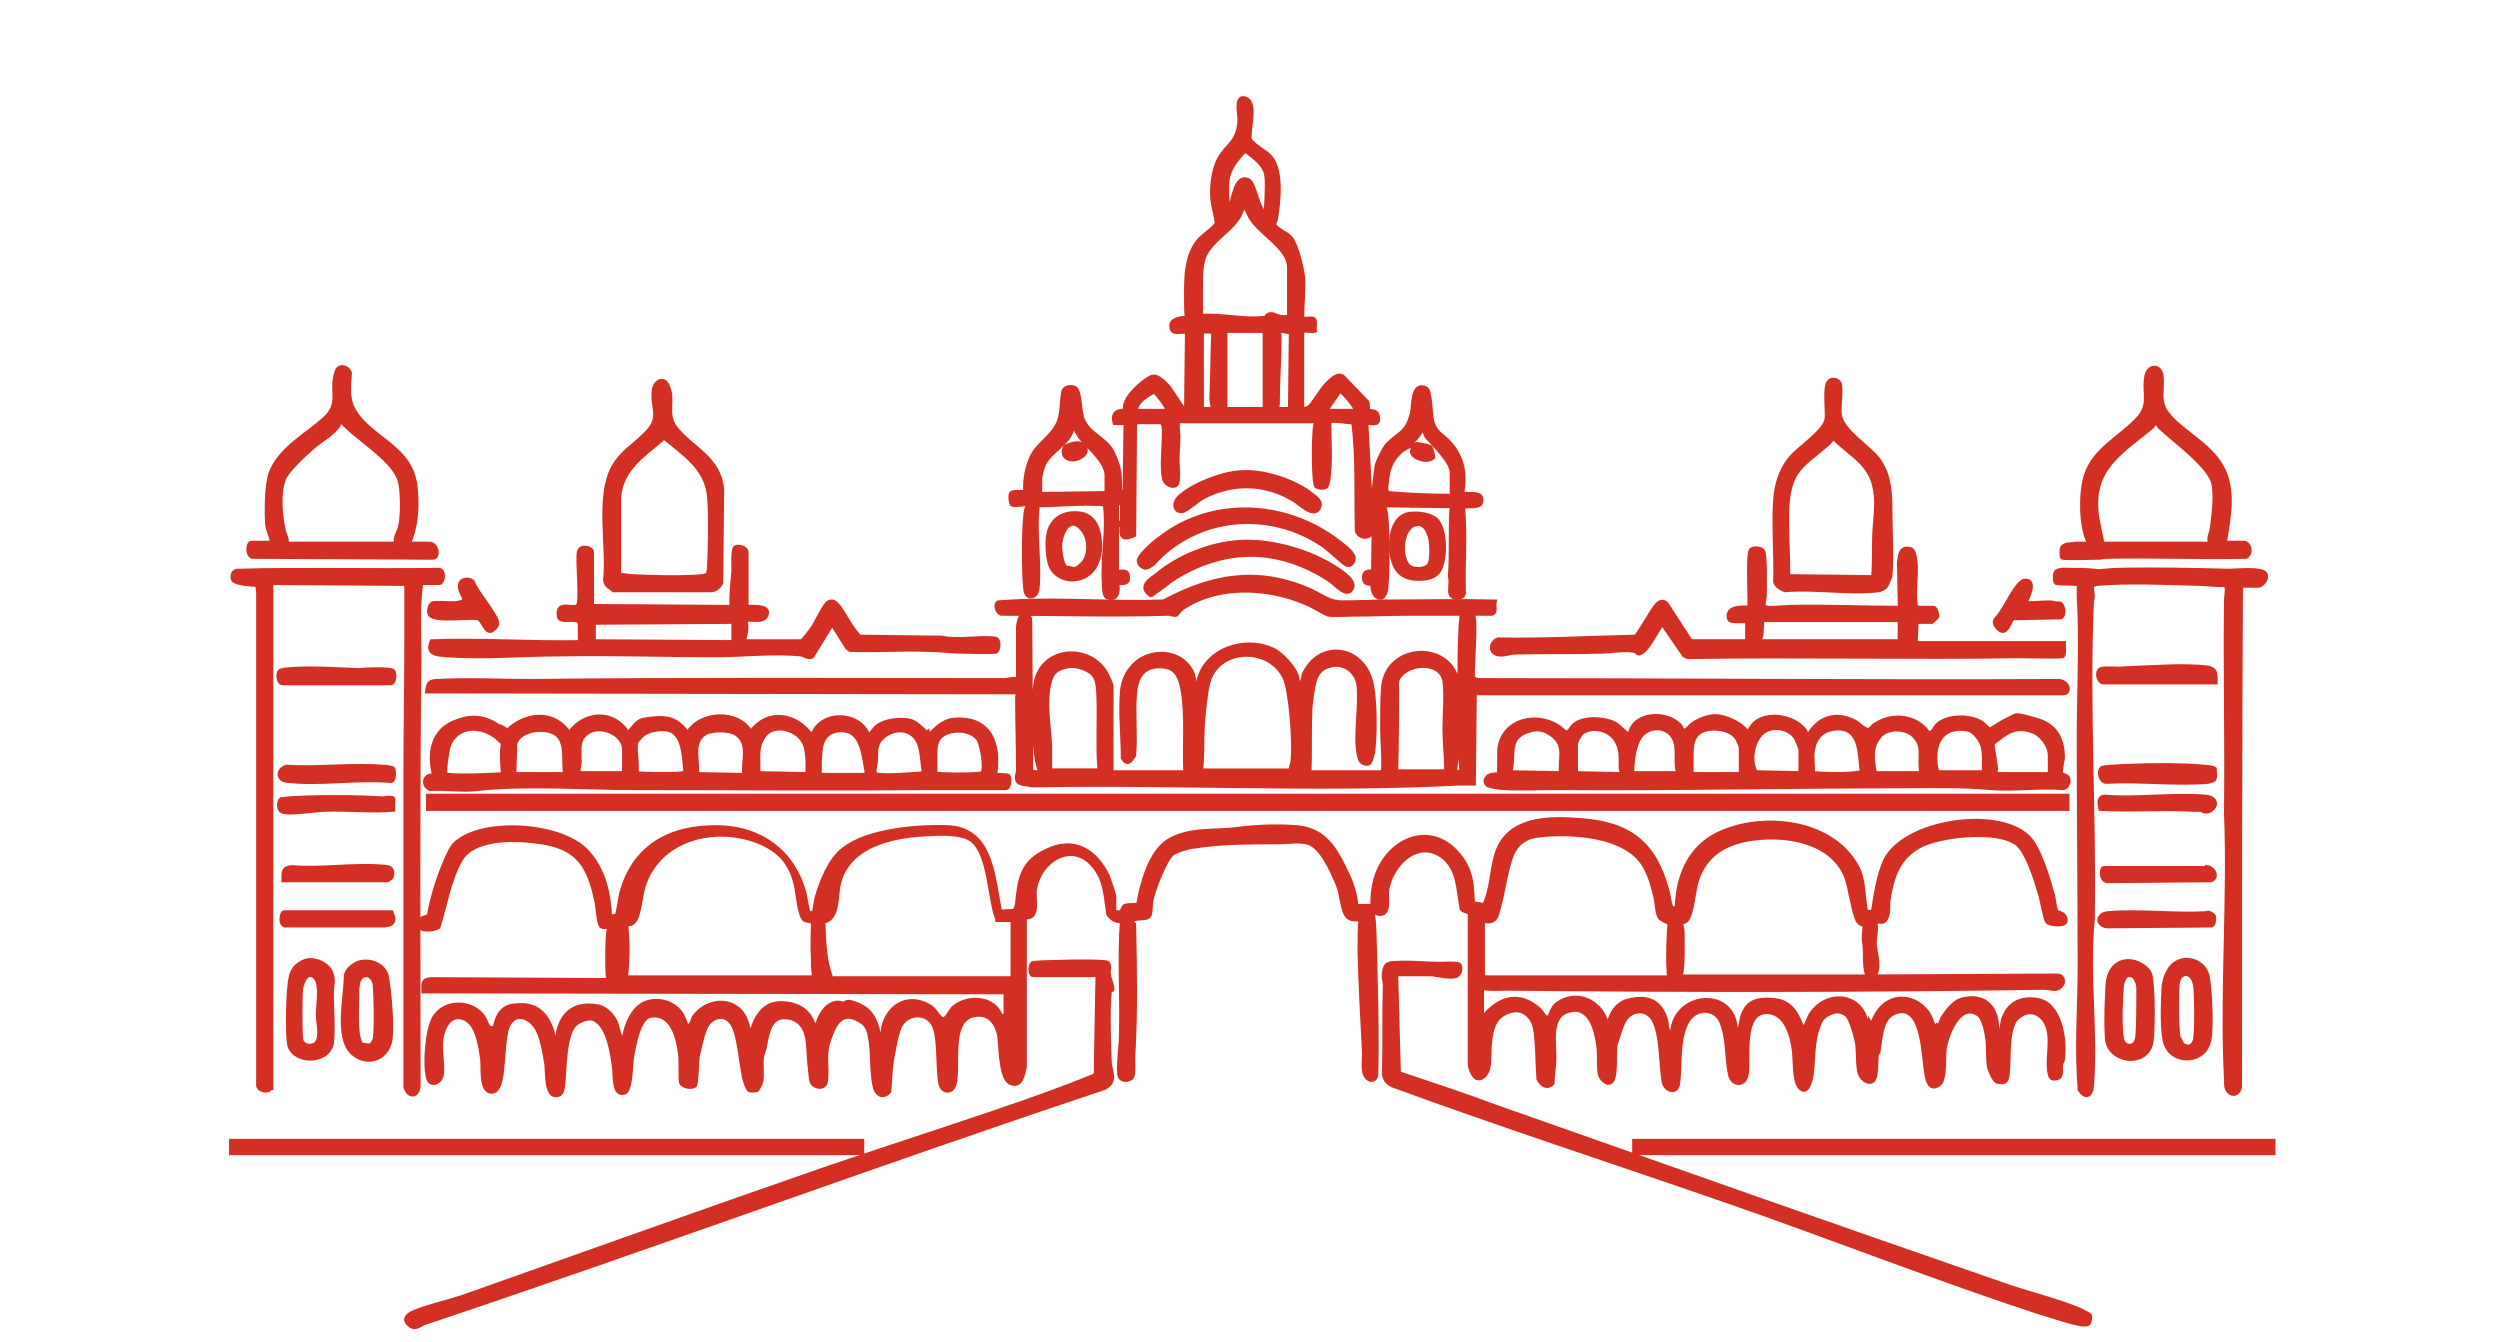 <?xml version="1.0" encoding="utf-8"?>
<!-- Generator: Adobe Illustrator 29.4.0, SVG Export Plug-In . SVG Version: 9.03 Build 0)  -->
<svg version="1.1" baseProfile="tiny" id="a" xmlns="http://www.w3.org/2000/svg" xmlns:xlink="http://www.w3.org/1999/xlink"
	 x="0px" y="0px" viewBox="0 0 276.7 148.5" overflow="visible" xml:space="preserve">
<g>
	<path fill="#D32F23" stroke="#D32F23" stroke-width="0.5" stroke-miterlimit="10" d="M164.1,112.7c1.7-2.2,4-3,6.3-0.9
		c0.2,0.2,0.7,1.1,1,0.9c0.2-0.2,0.4-1.2,1-1.6c2-1.4,4.5-0.4,5.3,1.8c0.1,0.3,0,0.7,0.3,0.8c0.2-1.3,0.8-2.5,2.1-2.9
		c2.2-0.6,3.7,0,4.3,2.2c0.1,0.5,0,1.4,0.7,1.3c0.2-4.4,6.9-5.1,7-0.2c0.6,0.3,0.6-1.2,0.8-1.7c0.6-1.7,1.8-1.8,3.4-1.7
		c2,0.2,2.6,1.6,3.2,3.2c0.4-0.1,0.7-1.3,1-1.7c1.4-2.1,4.6-2.4,5.8,0.1l0.5,1.4l0.1-0.5l0.2,0.4c0.3-0.8,0.7-1.6,1.3-2.2
		c1.4-1.3,3.4-1,4.6,0.3c0.7,0.7,0.7,1.3,1.1,2.1c0.1,0.4,0.4,0.3,0.3,0.8l0.2-0.8c0,0-0.4,0-0.2-0.3c0,0,0.2,0.1,0.2,0.1
		c0.1,0,0.3-0.7,0.4-0.9c0.6-0.9,1.3-1.9,2.4-2.1c2.4-0.5,3.7,1.1,3.6,3.4c0.1,0,0.4,0,0.5,0c0,0,0.2-0.9,0.2-1.1
		c0.6-1.8,1.9-2.5,3.8-2.2c2.5,0.4,3.1,4.4,2.8,6.5c0,0.3-0.2,0.4-0.2,0.6c-0.1,0.5,0.2,1.3-0.4,1.5c-0.4,0.1-0.7,0.1-0.8-0.4
		c-0.5-1.8,0.8-5-1.1-6.5c-0.8-0.6-1.5-0.5-2.4,0.1c-1.4,1-1,4.8-1.2,6.3c-0.1,0.8-0.2,1.1-1.1,0.9c-0.4-0.1-0.8-1.2-0.9-1.5
		c-0.2-0.8-0.1-2.3-0.2-3.1c-0.1-0.8-0.4-2.5-1.1-2.9c-2.1-1.3-3.5,2.4-3.7,4c-0.1,0.8,0.1,3.3-0.6,3.8c-1.1,0.8-1.3-0.7-1.4-1.4
		c-0.3-1.6-0.3-7-2.9-6.7c-2.2,0.3-2.1,2.8-2.4,4.4c0,0.2-0.2,0.3-0.2,0.5c-0.1,0.6,0,2.1-0.3,2.6c-0.3,0.7-1.3,0.1-1.5-0.5
		c-0.3-0.8-0.2-2.3-0.3-3.2c-0.1-0.8-0.7-3-1.2-3.4c-0.7-0.5-1.3-0.5-2-0.1c-0.7,0.3-1,0.8-1.2,1.5c-0.6,1.6-0.5,3.5-0.7,5.2
		c-0.1,0.6-0.5,2.4-1.3,1.4c-0.6-0.7-0.5-2.8-0.6-3.8c-0.2-1.8-0.9-4.7-3.3-4.5c-2.6,0.3-1.7,5.3-2,6.9c-0.2,1.3-1.6,1.2-1.8,0
		c-0.4-1.8-0.2-4.1-1-5.9c-0.7-1.5-2.7-1.5-3.6-0.2c-1.3,1.8-0.9,5.1-1.2,7.2c-0.2,1-1.2,0.7-1.5-0.1c-0.4-1.9-0.2-5.4-1.2-7.1
		c-0.8-1.3-2.5-1.1-3.2,0.1c-0.4,0.6-0.8,2.1-1,2.7c-0.2,0.9,0.1,3.3-0.4,4c-0.4,0.6-1.2-0.2-1.3-0.7c-0.2-0.9,0-2.3-0.2-3.3
		c-0.2-1.6-0.9-4.3-3.1-3.8c-2.5,0.5-1.7,3.7-1.8,5.6c0,0.8-0.2,1.7-0.2,2.5c-0.6,0.6-1.2,0.1-1.5-0.5c-0.1-1.3-0.1-2.7-0.2-4
		c-0.1-1.1-0.1-2.3-1-3.1c-0.8-0.7-1.6-0.6-2.5-0.2c-1.3,0.6-1.6,2-1.7,3.3c-0.2,1.1,0.2,2.9-0.7,3.7c-0.9,0.7-1.3-0.4-1.5-1.2
		l0-16.6c0.1-0.5-0.7-0.4-0.9-0.7c-0.4-2.1-0.3-4.4-2.1-5.8c-2.8-2.1-5.8,0.9-6.2,3.8c-0.1,0.8,0.4,2.8-1,2.5
		c-0.9-0.2-0.5-2.4-0.4-3.1c0.9-4.9,6.4-7.6,9.7-2.9c1.1,1.6,1.1,3,1.2,4.9l1.3,0.2c0.8-1.7,0.8-3.7,1.3-5.5
		c1.2-4.2,5.8-4.2,9.4-3.9c5.4,0.4,8.1,2.6,9.5,7.7c0.2,0.6,0.2,1.2,0.4,1.8c0,0.1-0.1,0.2,0,0.2c0.1,0.1,0.5,0,0.7,0.1
		c0.1-3.9,1.6-7.2,5.3-8.6c4.8-1.9,11.9-1,14.6,3.9c0.8,1.4,0.7,3.4,1,5l0.8,0.1c0.3-1.8,0.6-4.1,1.4-5.8c2.2-4.3,12.3-5.8,15.7-2.6
		c1.3,1.2,2.3,4.7,2.8,6.5c0.1,0.4,0.2,1.5,0.4,1.8c0.1,0.2,1,0.1,1,1c0,0.6-1.8,0.4-2,0.1c-0.2-0.2-0.6-2.5-0.8-3.1
		c-0.4-1.4-1.4-4.6-2.5-5.5c-2.1-1.7-8.5-1-10.8,0.2c-2.4,1.3-3.1,3.4-3.5,6c-0.1,0.7,0.1,1.4-0.3,2.1c-0.3,0.5-0.6,0.2-1,0.3
		c-0.3,0.1,0,0.6-0.1,0.9c0,0.6-0.2,1.1-0.1,1.8c0.1,1.1,0.6,2.3-0.1,3.4l20.3-0.1c0.6,0,0.8,0.7,0.4,1.1c-0.5,0.6-1.2,0.2-1.8,0.2
		c-19.8,0.3-39.6,0.3-59.4,0.1c-1,0-2,0.1-2.9-0.1V112.7z M164.1,108.2h20.9c0-0.2-0.2-0.1-0.2-0.2c-0.1-0.2-0.1-0.5-0.1-0.7
		c-0.1-1.6,0-3.5,0.1-5.1c-0.1-0.2-0.8-0.3-1.1-0.7c-0.3-0.5-0.3-1.7-0.5-2.4c-0.3-1.3-0.8-3-1.7-4c-2.3-2.7-7.5-3-10.8-2.7
		c-1.7,0.1-2.9,0.8-3.5,2.5c-0.7,2.1-0.9,4.4-1.6,6.5c-0.3,0.6-0.9,0.7-1.5,0.4L164.1,108.2z M206.8,108.2c-0.5-1.1-0.3-2.2-0.4-3.4
		c0-0.3-0.1-0.6-0.1-0.9c0-0.3,0.1-1.4,0.1-1.4c0-0.2-0.4-0.2-0.6-0.4c-0.6-0.5-1-4.1-1.5-5.2c-1.7-4-7.1-4.7-10.9-4
		c-2.7,0.5-4.7,1.8-5.6,4.5c-0.4,1.2-0.5,3.8-1.2,4.5c-0.2,0.1-0.5,0.2-0.5,0.3c-0.1,0.2,0.1,0.6,0.1,0.9c0,1,0.1,4-0.2,4.8
		c-0.1,0.2-0.3,0-0.2,0.2H206.8z"/>
	<rect x="47.4" y="88.1" fill="#D32F23" stroke="#D32F23" stroke-width="0.5" stroke-miterlimit="10" width="181.4" height="1.4"/>
	<path fill="#D32F23" stroke="#D32F23" stroke-width="0.5" stroke-miterlimit="10" d="M228.1,85.7c0,0,0.8,0.2,0.8,0.5
		c0.1,0.5-0.2,1-0.6,1c-2.6-0.2-5.4,0.2-8,0c-3.1-0.3-6.2-0.2-9.4-0.2c-12.8,0-25.8,0.3-38.6,0.2c-1.9,0-4,0.1-5.8,0
		c-0.4,0-1.8-0.2-1.9-0.4c-0.2-0.2-0.2-0.5,0-0.7c0.3-0.5,1.3-0.3,1.3-0.4c0.1-0.1,0-2.5,0.1-3c0.5-3,4-3.8,6.4-2.3
		c0.2,0.1,0.8,0.7,0.9,0.7c0.5,0,0.6-0.6,1-0.9c1.1-0.8,3.2-0.7,4.4-0.1c0.6,0.3,1,1,1.7,1.3c0.3-2.5,4-2.7,5.5-1.1
		c0.1,0.1,0.3,0.6,0.4,0.6c0.4,0.1,0.7-0.5,1-0.7c0.7-0.5,1.9-1,2.8-0.9c1,0.1,2.9,0.9,3.3,1.9c0.3-0.3,0.4-0.7,0.8-1.1
		c1.4-1.3,4.3-0.8,5.5,0.7c0.2,0.1,0.2,1,0.4,0.9c0.1,0,0.1-0.4,0.2-0.5c1.2-1.9,3.1-2.3,5-1.3c0.4,0.2,1.1,1,1.5,0.9
		c0.3,0,0.5-0.5,0.8-0.6c1.9-1.3,4.7-0.9,5.9,1.1c0.1-0.3,0.2-0.1,0.4-0.3c0.2-0.2,0.3-0.5,0.5-0.7c1.1-1.1,3.6-1.1,4.9-0.3
		c0.2,0.1,0.8,0.8,0.9,0.8c0.1,0,1.3-0.8,1.5-0.9c0.2-0.1,1.2-0.6,1.4-0.7c0.4-0.1,2.4,0.5,2.9,0.7c1.7,0.7,2.3,2.2,2.3,4
		C228.2,84.2,228,85.7,228.1,85.7z M185.8,85.6c-0.5-1.3,0.2-3-0.7-4.2c-1-1.3-3.1-1-3.8,0.5c-0.6,1.3-0.6,2.4-0.7,3.7L185.8,85.6z
		 M192.7,85.6v-2.9c0-0.1-0.4-1-0.5-1.1c-0.8-1.1-3.2-1.3-4.2-0.5c-0.8,0.6-0.8,1.7-0.8,2.6v2H192.7z M199.3,85.6v-2.6
		c0-0.2-0.4-1.1-0.5-1.3c-0.6-1-2-1.4-3.1-1c-1.7,0.6-2.2,3.4-1.4,4.8L199.3,85.6z M200.6,83.2c-0.1,0.8,0.1,1.7,0,2.4
		c1.8,0.1,3.7,0.2,5.5-0.1c-0.3-1.9,0-5-2.8-4.9C201.7,80.7,200.8,81.6,200.6,83.2z M226.9,85.8v-2.2c0-1.1-1-2.4-2-2.7
		c-2-0.7-3,0.3-4.4,1.4c0.1,0.9,0.3,1.9,0.4,2.8c0,0.1-0.2,0.6,0.1,0.6H226.9z M172.8,85.6c-0.2-1.5,0.6-3-0.9-4.2
		c-1-0.8-1.9-0.9-3.1-0.4c-2.1,0.9-1.1,2.8-1.7,4.5L172.8,85.6z M174.4,85.6l4.8,0.1c0.5-0.1,0.2-0.4,0.2-0.8c0-1.1,0.1-2.1-0.6-3.1
		c-0.8-1.1-2.4-1.5-3.6-0.8c-0.3,0.2-0.8,1-0.8,1.4V85.6z M212.7,85.6c-0.4-1.8,0.5-3.1-1.1-4.4c-1-0.7-2.8-0.7-3.6,0.3
		c-1,1.2-0.8,2.6-0.5,4.1L212.7,85.6z M219.6,85.6v-2c0-0.1-0.1-0.8-0.1-0.9c-0.2-0.8-1-1.9-1.8-2c-2.5-0.4-3.7,1.2-3.5,3.6
		c0,0.4,0.1,1,0.3,1.2H219.6z"/>
	<path fill="#D32F23" stroke="#D32F23" stroke-width="0.5" stroke-miterlimit="10" d="M193.5,68.8c-0.4-0.2-2,0.1-2.1-0.3
		c-0.4-1.3,1.4-1.3,2.2-1.2c0.2-0.2-0.2-5.6,0.2-6.4c0.3-0.3,1.1-0.2,1.3,0.1c0.3,0.4,0.2,4.1,0.2,4.9c0,0.4-0.2,0.8-0.1,1.2
		c0.1,0.4,2.4,0.1,2.8,0.1c4.1-0.1,8.2,0.1,12.3,0.1l-0.1-5c0.1-0.7,0.1-1.8,1.2-1.5c0.5,0.1,0.5,1,0.6,1.5c0.1,1.5-0.2,3.2,0,4.6
		c0,0.1,0.1,0.4,0.2,0.4h1.8c0.2,0,0.4,0.6,0.4,0.9c0,0.1-0.6,0.6-0.6,0.6h-1.7l-0.1,2.4h16.4c0,0.3,0.1,1.2-0.1,1.4
		c-0.2,0.1-4.2,0-4.8,0c-12.2,0.2-24.5-0.1-36.7,0.1l-0.4-0.2L184,69c-0.6,0.6-1.7,3.2-2.6,3.3c-0.2,0-0.3-0.3-0.6-0.3
		c-1-0.2-2.6,0.1-3.6,0.1c-3.1,0.1-6.4,0-9.5,0.1c-0.7,0-1.7,0.5-2.3,0c-0.5-0.4-0.2-1.2,0.4-1.4c5.1,0.1,10.1-0.2,15.2-0.3
		c0.3-0.1,1.8-2.8,2.2-3.3c0.3-0.4,0.7-0.8,1.2-0.4l2.6,4c0.1,0.1,0.2,0.2,0.3,0.2h6.2c0-0.1-0.1-0.1-0.1-0.2V68.8z M210.2,68.6
		l-15.2,0c0,0.5,0,1.7-0.2,2.1c-0.1,0.2-0.4,0.1-0.3,0.3h16c0.1-0.2-0.2-0.1-0.2-0.2C210.2,70.5,210.4,68.8,210.2,68.6z"/>
	<path fill="#D32F23" stroke="#D32F23" stroke-width="0.5" stroke-miterlimit="10" d="M161.5,106.8c0.2,0.3,0.1,0.9-0.2,1.1
		c-0.5,0.4-2.1,0-2.8-0.1c-1.3,0-2.7,0-4,0l0.3,11c3.6,1.2,7.2,2.4,10.7,3.7c18.7,6.6,37.4,13.2,56.2,19.7c2.8,1,5.9,1.7,8.5,2.8
		c0.2,0.1,1,0.5,1.1,0.6c0.1,0.2-0.1,0.9-0.2,0.9c-0.6,0.4-4.3-1-5.2-1.2c-11.6-3.8-23-8.3-34.5-12.3c-12.4-4.3-25-8.4-37.3-12.9
		c-0.6-0.3-0.9-0.7-0.9-1.4c0.1-3.2,0-6.5,0.1-9.7c0-0.4-0.2-0.8-0.1-1.3c0.1-1.1,0.6-1.1,1.5-1.1c1.5-0.1,3.1,0.1,4.6,0.1
		C159.6,106.7,161.3,106.6,161.5,106.8z"/>
	<rect x="180.9" y="126.3" fill="#D32F23" stroke="#D32F23" stroke-width="0.5" stroke-miterlimit="10" width="70.7" height="1.3"/>
	<path fill="#D32F23" stroke="#D32F23" stroke-width="0.5" stroke-miterlimit="10" d="M208.7,64.9c-0.2,0.2-0.6,0.4-0.8,0.4
		c-3.2,0.4-7.1-0.3-10.3,0c-0.4-0.1-1-0.5-1.1-0.9c0.1-3-0.2-6.1,0-9c0.1-1.7,0.6-3.4,1.7-4.7c0.9-1.1,3.9-3,4-4.4
		c0.1-0.8-0.3-3.6,0.3-4.1c0.3-0.3,1-0.1,1.1,0.3c0.2,0.7-0.1,2.5,0,3.4c0.3,1.9,3.2,3.5,4.3,5c1.1,1.5,1.3,3.4,1.3,5.2
		c0,2.3,0.2,5.5,0,7.7C209,64.2,208.9,64.6,208.7,64.9z M207.3,63.9c0.2-0.2,0.1-4.5,0.2-5.3c0.1-1.8,0.4-3.2-0.1-5.1
		c-0.7-2.4-2.7-3.3-4.3-4.9c-0.4-0.2-0.5,0.3-0.8,0.5c-2.7,2.4-4.2,2.7-4.5,6.9c-0.1,2.5,0.1,5.2,0.1,7.8L207.3,63.9z"/>
	<g>
		<path fill="#D32F23" stroke="#D32F23" stroke-width="0.5" stroke-miterlimit="10" d="M124,101c0.3-0.1,0.2-0.5,0.5-0.7
			c0.4-0.2,1.4,0,1.5-0.2c0.4-2.3,1.3-5.7,3.3-7c2.3-1.4,5-1,7.5-1.3c2-0.3,4.8-0.4,6.9-0.2c2.7,0.3,3.9,2.1,5,4.3
			c0.7,1.4,1.3,2.8,1.4,4.4l1.7,0c0.4,2.1,0.3,4.3,0.4,6.5c0.1,4.1,0.2,8.2,0.1,12.2c-0.1,0.6-0.7,0.7-1.1,0.1
			c-0.4-0.6-0.2-1.8-0.2-2.5c-0.2-3.7-0.4-7.5-0.5-11.2c0-1.2,0-2.5,0.1-3.7c-1.5,0.2-1.7-0.4-2-1.7c-0.2-0.9-0.2-1.4-0.6-2.3
			c-0.6-1.4-1.8-4.2-3.4-4.5c-1.1-0.2-2.1,0-3.2,0c-3,0-6.4,0-9.4,0.5c-0.7,0.1-1.7,0.4-2.3,0.8c-0.8,0.7-2.1,4.1-2.3,5.2
			c-0.1,0.4,0,1.2-0.2,1.6c-0.3,0.6-1.8,0-2,0.8c0,0.1,0.2,0.1,0.3,0.2c0.1,4.9,0.2,9.8-0.1,14.7c0,0.5,0.1,2.1-0.2,2.3
			c-0.6,0.4-1.3,0.2-1.3-0.5c-0.1-1.3,0.2-3.1,0.2-4.4c0.1-4.2-0.2-8.4,0.1-12.5c-0.7,0.1-1.1-0.2-1.5-0.7c-0.3-1.8-0.3-3.7-1.5-5.2
			c-2.4-3.2-6.3-0.8-6.7,2.6c-0.1,1.1,0.5,3.1-1.1,2.9l0,16.6c-0.2,0.8-0.4,2.3-1.6,1.7c-1.1-0.6-1-4.2-1.2-5.3
			c-0.3-1.3-1.1-2.4-2.6-2.2c-3.6,0.4-1.3,7.5-2.8,8.3c-0.6,0.3-1-0.2-1.1-0.7c-0.3-1.7-0.1-4.6-0.6-6.1c-0.5-1.7-2.8-2-3.8-0.4
			c-0.5,0.8-0.8,2.9-1,3.9c-0.2,1.2-0.2,2.4-0.3,3.5c-0.5,0.6-1.2,0.5-1.5-0.3c-0.4-1.3-0.3-3.7-0.5-5.2c-0.2-1.1-0.2-1.8-1.3-2.4
			c-1.9-1.1-2.7,0.3-3.3,2c-0.7,1.9-0.2,3-0.4,4.7c-0.1,1-1.3,0.7-1.5,0.2c-0.2-0.4-0.2-1.6-0.3-2.1c-0.2-1.8,0.2-4.6-2.3-5.1
			c-2.2-0.4-2.4,1.9-2.7,3.4c-0.1,0.4-0.3,0.8-0.3,1.1c-0.1,0.8,0.1,1.9-0.1,2.7c0,0.1-0.4,0.8-0.4,0.8c-0.1,0.1-0.8,0.1-0.9,0
			c-0.1-0.1-0.4-0.8-0.4-0.9c-0.5-1.6-0.6-5.5-1.6-6.6c-0.8-1-2.1-0.6-2.7,0.4c-0.4,0.6-0.8,2.6-1,3.4c-0.1,0.6-0.1,2.9-0.3,3.2
			c-0.2,0.3-1.3,0.2-1.5-0.3c-0.1-0.5,0-2.4-0.1-3.1c-0.2-1.8-0.9-4.7-3.3-4.3c-1.4,0.2-1.9,3.7-2.1,4.8c-0.1,0.7-0.1,3.5-0.8,3.7
			c-1.2,0.4-1-1.9-1.1-2.6c-0.2-1.6-0.6-4.7-2.2-5.5c-0.6-0.3-1.6,0.1-2.1,0.5c-1.3,1.1-1.2,5.2-1.4,6.9c0,0.2-0.2,0.9-0.4,0.9
			c-1.5,0.7-1.3-2.5-1.4-3.3c-0.2-1.2-0.5-3.2-1.2-4.2c-1.2-1.6-2.9-1.4-3.3,0.6c-0.3,1.5-0.3,3.1-0.5,4.6c-0.1,0.7-0.3,2.1-1.2,2
			c-1.1-0.2-0.8-2.7-0.9-3.5c-0.2-1.4-0.5-4-2-4.6c-1.7-0.7-2.5,1.2-2.6,2.6c-0.1,1.1,0.2,2.6,0.1,3.5c-0.1,1.1-1.3,1.4-1.5,0.5
			c-0.4-1.6-0.1-5.4,0.7-6.7c1.2-1.9,4.2-1.8,5.4,0c0.2,0.3,0.4,1,0.6,1.1c0.2,0.2,0.5,0,0.6,0.4c0.3-1.5,0.7-2.7,2.4-2.8
			c2.8-0.3,3.8,1.6,4.3,4l0.1-0.4c0.5,0.3,0.2-0.3,0.3-0.7c0.5-2.2,2-3.2,4.3-2.8c0.9,0.1,1.8,1.1,2.1,1.9c0.2,0.5,0.3,1.8,0.9,1.7
			c0.1-1.4,1-3.5,2.4-4c1.5-0.5,3.2,0,4,1.4c0.1,0.2,0.5,1.2,0.5,1.2c0,0,0.3-0.1,0.4-0.1c0.2-0.2,0.3-0.6,0.4-0.9
			c1.6-2.2,4.9-2.2,5.8,0.5l0.6,2c-0.1-1.6,1-3.8,2.7-4c1.4-0.2,3.1,0.3,3.8,1.6c0.1,0.1,0.5,1.1,0.5,1.1c0,0.2-0.1,0.5,0.1,0.5
			c0.1-1.2,0.9-3.2,2.4-3.3c0.3,0,0.4,0.1,0.7,0.1c0.1,0,0.3-0.2,0.5-0.2c0.2,0,1.2,0.3,1.4,0.5c1.4,0.6,2,2.5,2,3.9l0.1-0.2
			l0.2,0.2c0.1-0.5,0.1-1.1,0.2-1.7c0.6-2.3,2.7-3.5,4.9-2.3c0.8,0.4,0.9,1,1.4,1.4c0.6,0.5,1-0.7,1.4-1.1c1.3-1.2,3.8-1.3,4.9,0.2
			l0.9,1.5v-0.8l-0.2,0.2c-0.1-0.3,0.2-0.3,0.2-0.4c0.1-0.6-0.1-1.8,0.1-2.5l-64.5-0.1c0-0.8-0.2-1.2,0.8-1.3l19.8,0.1
			c0.1-0.4-0.2-0.1-0.2-0.4c-0.1-0.8-0.1-4.5,0.1-5.2c0.1-0.2,0.2-0.3,0.2-0.4c-0.1-0.1-0.9,0.3-1.1-0.1c-0.3-0.6-0.3-2.1-0.5-2.8
			c-0.9-4.2-2.3-6-6.8-6.5c-2.4-0.3-6.8-0.4-8.2,2c-1.3,2.2-1.7,5-2.5,7.5c-0.5,0.3-2.1,0.5-2.1-0.3c0-0.9,0.9-0.6,1.1-1
			c0.4-2.2,1.1-4.4,2-6.4c0.4-0.8,0.6-1.4,1.4-1.9c3.3-2.3,11.2-1.7,14,1.2c1.9,2,2.5,4.7,2.6,7.4c0.2-0.2,0.8-0.2,0.8-0.3
			c0.1-0.1,0.4-2.1,0.5-2.5c1.3-4.7,4.8-7,9.6-7.2c5.1-0.3,9.2,2.2,10.6,7.2c0.1,0.4,0.4,2.4,0.6,2.5c0.1-0.4,0.4-0.1,0.5-0.3
			c0.1-0.3,0.2-1.2,0.3-1.6c0.5-1.8,1.5-4.3,3-5.4c2.6-2.1,8.5-2.6,11.8-2.4c4.7,0.4,4.7,5.9,5.5,9.4c1.2-0.4,1.7,0.4,1.9-1.1
			c0.3-2.7,0.5-4.4,3.2-5.7c3-1.5,5.4-0.1,6.8,2.8c0.1,0.3,0.7,2,0.7,2.2V101z M110.4,101.7c-0.9-2.2-0.8-7.3-2.9-8.8
			c-1-0.7-3.2-0.7-4.5-0.6c-3.9,0.1-9.2,1.1-10.2,5.6c-0.3,1.3,0,3.8-1.7,4.1c0.1,2.1,0.1,4.3,0.9,6.3h20.1v-6.5H110.4z M69.1,108.2
			h21.2c0.1-0.3-0.2-0.2-0.2-0.3c-0.1-0.6-0.1-1.4-0.1-2c-0.1-1.3,0-2.6,0-3.9c-0.3-0.1-0.7-0.1-0.9-0.2c-0.6-0.3-0.8-3.1-1-3.9
			c-0.6-2.4-1.7-3.7-4-4.7c-4.8-2-11.2-0.5-12.9,4.9c-0.3,1.1-0.4,2.5-0.8,3.5c-0.1,0.2-0.3,0.5-0.5,0.6c-0.4,0.2-0.9-0.2-1.1,0.1
			c0,0.1,0.4,0.1,0.5,0.2c0,0.1,0.1,1.2,0.1,1.4c0.1,1.1,0,2.8-0.1,3.9C69.2,108,69.1,108.1,69.1,108.2z"/>
		<path fill="#D32F23" stroke="#D32F23" stroke-width="0.5" stroke-miterlimit="10" d="M56.3,80.9c0,0,0.1-0.2,0.2-0.3
			c2.1-1.7,4.9-1.8,6.5,0.6c1.7-2.4,4.9-2.6,6.5,0c0.1,0,0.9-1.2,1.4-1.4c0.4-0.2,1.7-0.3,2.2-0.3c1.4,0,2.2,0.6,3,1.7
			c1.4-2.4,5.6-2.6,7-0.1c1.9-2.7,5.2-2,6.8,0.5c0.7-2.9,5.3-2.9,6.2-0.1c0.4-0.3,0.6-0.7,0.9-1c0.7-0.6,1.8-0.8,2.8-0.8
			c1.3,0,1.6,0.4,2.5,1.2c0.2,0.2,0.1,0.5,0.4,0.2l0.1,0.4c0.7-0.8,1.6-1.7,2.7-1.8c4-0.4,5.2,2.6,4.6,6.1c0.2,0,1.4,0,1.5,0.1
			c0.1,0.1,0.2,1.3-0.3,1.3c-2.8,0-5.6,0-8.3,0c-10.8,0.1-21.7,0-32.6,0c-5.8,0-11.9-0.5-17.6,0.1c-1.6,0.2-3.6-0.1-5.2,0
			c-0.9-0.4-0.6-1.7,0.5-1.4c-0.7-2.6-0.2-5.2,2.6-6.1c1.7-0.6,3-0.4,4.5,0.6C55.6,80.4,56.1,81,56.3,80.9z M55.7,82.2
			c-0.4-0.2-0.6-0.6-1-0.8c-1.8-1.3-4.4-1-5.1,1.3c-0.1,0.4-0.5,2.8-0.3,3c0.2,0.3,5.6,0.1,6.4,0C55.6,84.5,55.5,83.4,55.7,82.2z
			 M69.1,85.6V83c0-1.7-2.3-2.8-3.8-2.1c-2,1-0.7,2.9-1.4,4.6c0.2-0.1,0.3,0.1,0.4,0.1H69.1z M83.9,85.6l5.5,0.1l0-1.6
			c-0.1-1-0.1-1.7-0.8-2.5c-1-1.1-3.2-1.5-4.1-0.1C83.6,82.8,84,84.2,83.9,85.6z M90.8,85.8h4.8c0.1,0,0.3-0.2,0.4-0.1
			c-0.4-1.7-0.4-4.8-2.7-4.9c-1.5-0.1-2.4,0.8-2.5,2.3c-0.1,0.7-0.1,1.8-0.1,2.5C90.6,85.6,90.7,85.7,90.8,85.8z M61.8,81.4
			c-1.1-1.1-4.3-0.8-4.8,0.9l-0.1,3.4l5.7,0C62.3,84.3,62.8,82.5,61.8,81.4z M70.4,82.1c-0.2,0.8,0.2,2.6,0,3.5
			c0.5,0.1,5.5,0.2,5.5-0.1c-0.2-1.5-0.1-4.6-2.2-4.8c-0.9-0.1-2,0.1-2.7,0.7C70.9,81.5,70.4,82.1,70.4,82.1z M82.4,85.8
			c-0.2-1.6,0.7-3.5-0.9-4.6c-0.7-0.5-2.6-0.5-3.4-0.1c-1.7,1-0.8,3-1,4.6L82.4,85.8z M102.3,85.6c-0.3-1.4-0.1-3.6-1.4-4.4
			c-1.1-0.8-2.8-0.3-3.6,0.8c-0.5,0.8-0.3,1.5-0.4,2.4c0,0.3-0.3,1.1,0,1.3C97.4,86,101.5,85.7,102.3,85.6z M108.7,85.6
			c0.5-0.3,0-3.2-0.4-3.8c-0.8-1.1-2.7-1.2-3.8-0.6c-0.9,0.5-1,1.3-1,2.3c0,0.7,0,1.4,0,2.1C103.7,85.8,108.4,85.8,108.7,85.6z"/>
		<path fill="#D32F23" stroke="#D32F23" stroke-width="0.5" stroke-miterlimit="10" d="M82.6,67.2c0.6,0,2.7-0.2,2.2,0.9
			c-0.4,0.9-2,0.2-2.3,0.6c0.2,0.8,0,1.5-0.2,2.3h6.4c0.2,0,1.2-1.4,1.4-1.7c0.3-0.5,1.2-2.4,1.6-2.6c0.4-0.2,0.6-0.1,0.9,0.2
			c0.6,0.6,1.4,2.3,2.1,3.1c0.1,0.1,0.3,0.4,0.5,0.5l9,0.1c1.9,0.4,4.1-0.1,5.9,0.1c0.6,0.1,0.4,1.3,0.1,1.4c-0.5,0.1-3,0-3.7,0
			c-1.3,0-2.5-0.2-3.8-0.2c-2.9-0.1-5.7,0.1-8.6,0l-0.3-0.2L92.1,69l-2.2,3.6c-0.3,0.3-0.8-0.1-1.3-0.2c-2.9-0.3-6.5,0.1-9.4,0.1
			c-5.7,0-11.3-0.2-17-0.1c-4.2,0-8.6,0.4-12.8,0.1c-1-0.1-2.2-0.1-1.6-1.5c5.5-0.2,11,0.2,16.5,0.1c0.2,0-0.1-0.2-0.1-0.2v-1.8
			c0-1-2.1-0.1-2.3-0.8c-0.4-2,1.7-0.6,2.1-1.3c0.4-0.5-0.1-4.9,0.1-5.9c0.2-0.8,1.4-0.4,1.4,0v6L81,67.2c-0.1-1.3,0.1-2.7,0.2-4
			c0-0.5-0.1-2.4,0.2-2.6c0.4-0.2,1.2,0.1,1.2,0.5V67.2z M81.1,68.8l-15.4,0.1V71l15.9,0.1c0.2-0.2-0.4-0.1-0.4-0.3V68.8z"/>
		<path fill="#D32F23" stroke="#D32F23" stroke-width="0.5" stroke-miterlimit="10" d="M114.3,107.9c-0.3-0.1-0.3-1.3,0.1-1.3
			c1-0.1,7.9-0.3,8.2,0c0.3,0.4,0,0.9,0.1,1.2c0,0.4,0.4,1.2,0.4,1.7c0,0.1-0.2,0-0.3,0.2c-0.2,1.8-0.1,5.9,0,7.9
			c0.1,1.1,0.8,2.1-0.6,2.8c-25.2,8.4-50.1,17.6-75.2,26c-0.7,0.3-1.1,0.8-1.8,0.1c-0.5-0.5-0.1-0.9,0.5-1.2
			c1.3-0.6,3.9-1.2,5.4-1.7c13.6-4.8,27.2-9.7,40.8-14.4c7.9-2.7,15.9-5.2,23.7-8c1.9-0.7,3.8-1.4,5.7-2.2l0.2-11.2
			c-0.2-0.1-0.4,0.1-0.4,0.1H114.3z"/>
		<rect x="25.6" y="126.3" fill="#D32F23" stroke="#D32F23" stroke-width="0.5" stroke-miterlimit="10" width="69.8" height="1.3"/>
		<path fill="#D32F23" stroke="#D32F23" stroke-width="0.5" stroke-miterlimit="10" d="M74.7,47.3c1.7,2.3,4.9,3.3,5.2,6.9
			l-0.1,10.3c-0.2,0.4-0.6,0.8-1.1,0.8l-10.8,0C67.6,65,67,64.8,67,64.2c0.4-3.7-0.9-9.2,0.9-12.5c1-1.7,2.2-2.3,3.5-3.6
			c2-1.9,0.7-2.9,1-5c0.2-1,1.2-1.3,1.5-0.3C74.6,44.3,73.6,45.8,74.7,47.3z M68.5,55v8.7c0.5-0.1,1,0.1,1.5,0.1
			c2.1,0.1,5.6,0.2,7.7,0c0.7-0.1,0.7-0.2,0.8-0.9c0.1-2.2,0.2-5.8,0-8c-0.3-3.1-2.8-4.7-5-6.5C71.2,50.4,68.8,51.8,68.5,55z"/>
		<path fill="#D32F23" stroke="#D32F23" stroke-width="0.5" stroke-miterlimit="10" d="M52.3,64.4c0.3,1,2.8,3.9,2.7,4.6
			c0,0.3-0.4,0.7-0.7,0.8c-0.6,0.1-0.8-1.2-1.4-1.4c-1.1-0.2-4.7,0.4-5.3-0.4c-0.2-0.3,0-1.1,0.3-1.2c0.4-0.1,1.8,0,2.4,0
			c2.3-0.2,0.2-1.1,0.7-2.3C51.2,64.1,52,64.1,52.3,64.4z"/>
		<g>
			<path fill="#D32F23" stroke="#D32F23" stroke-width="0.5" stroke-miterlimit="10" d="M29.9,120.4c-0.1,0.5-1.4,0.3-1.3-0.4
				l0-54.4l-0.1-0.9c-0.5,0-2.5-0.1-2.7-0.6c-0.1-0.4,0-0.8,0.4-0.9c7.4-0.2,14.8,0,22.3-0.1c0.7-0.1,0.6,1.4,0.1,1.4h-2
				c-0.4,2.8-0.2,5.6-0.2,8.4c-0.2,15.7-0.1,31.5-0.1,47.3c-0.1,1.2-1.1,1.2-1.4,0.1c0-11.5,0-22.9,0-34.4c0-5.1,0.1-10.2,0.1-15.3
				c0-2,0-4,0-6l-15-0.1V120.4z"/>
			<path fill="#D32F23" stroke="#D32F23" stroke-width="0.5" stroke-miterlimit="10" d="M45.2,60.2h2.3c0.9,0,1,1.4,0.5,1.5
				l-20.1-0.1c-0.6-0.3-0.4-1.5-0.1-1.5h2.3c0-0.7-0.4-1.3-0.5-2c-0.1-1.5-0.1-4.4,0.4-5.8c1.1-2.7,3.9-4.1,5.9-5.9
				c2-1.8,0.6-3.2,1.4-5.3c0.2-0.7,1.2-0.5,1.4,0.2c-0.1,1.5-0.3,2.9,0.5,4.2c1.9,3.2,6.5,4,6.8,8.7C46.2,56.2,46,58.5,45.2,60.2z
				 M43.9,60.2c-0.3-0.7,0.3-1.3,0.4-1.9c0.3-1.1,0.3-4.2-0.1-5.3c-0.9-2.4-4.8-4.5-6.5-6.5c-0.4,1.3-2.1,2.1-3.1,3
				c-0.8,0.7-2.8,2.5-3.2,3.5c-0.6,1.6-0.4,4.1,0,5.8c0.1,0.5,0.4,0.8,0.3,1.4L43.9,60.2z"/>
			<path fill="#D32F23" stroke="#D32F23" stroke-width="0.5" stroke-miterlimit="10" d="M40,106.5c1.1-0.2,2.5,0.3,2.8,1.6
				c0.3,1.8,0.6,5.1,0.4,6.9c-0.3,2.2-2.6,3-4.2,1.5c-1.8-1.7-0.7-6.2-0.7-8.5C38.4,107.3,39.3,106.6,40,106.5z M41.1,115.7
				c0.1-0.1,0.4-0.6,0.4-0.7c0.2-1.1,0.1-4.8,0-6c-0.2-1.4-1.7-1.5-1.9-0.1c-0.1,0.4-0.1,1.2-0.1,1.7c0,0.9-0.2,4.4,0.5,5
				C40.2,115.7,40.9,115.8,41.1,115.7z"/>
			<path fill="#D32F23" stroke="#D32F23" stroke-width="0.5" stroke-miterlimit="10" d="M34.1,106.3c0.9-0.1,2.1,0.4,2.5,1.3
				c0.4,0.9,0.1,1.5,0.1,2.3c0,1.5,0.2,4.3,0,5.6c-0.5,2.3-4.5,2.1-4.7-0.1c-0.2-1.3-0.1-6.1,0.2-7.2
				C32.3,107.3,33.1,106.5,34.1,106.3z M34.2,107.9c-0.5,0.1-0.8,1-0.9,1.5c-0.1,0.9-0.1,4.6,0,5.6c0.1,0.7,0.8,0.9,1.4,0.7
				c1.1-0.4,0.5-2.5,0.5-3.4c0-0.9,0.4-3.3-0.2-4C34.8,108,34.5,107.8,34.2,107.9z"/>
			<path fill="#D32F23" stroke="#D32F23" stroke-width="0.5" stroke-miterlimit="10" d="M31.1,85.3c0.1-0.2,0.6-0.5,0.8-0.4
				c3.4,0.2,7.2-0.3,10.6,0c0.2,0,0.9,0.1,1,0.2c0.1,0.2,0.2,1.5-0.4,1.3c-3.5-0.3-7.7,0.4-11.2,0C31.3,86.4,30.7,86,31.1,85.3z"/>
			<path fill="#D32F23" stroke="#D32F23" stroke-width="0.5" stroke-miterlimit="10" d="M43.5,74.3c0.2,0.2,0.2,1.3-0.3,1.3l-11.8,0
				c-0.6,0.1-0.7-1.1-0.4-1.3c0.1-0.1,0.7-0.2,1-0.2c2.5-0.2,5.2,0,7.7,0.1C40.4,74.1,43.2,74,43.5,74.3z"/>
			<path fill="#D32F23" stroke="#D32F23" stroke-width="0.5" stroke-miterlimit="10" d="M43.5,88.4c0,0,0,1,0,1.2
				c-2.5,0.2-5-0.1-7.6,0c-0.9,0-4.3,0.6-4.8,0.1c-0.3-0.3-0.2-1,0-1.2c0.1,0,0.6-0.1,0.7-0.1c2.9-0.2,7.7-0.2,10.6,0
				C42.7,88.3,43.5,88.3,43.5,88.4z"/>
			<path fill="#D32F23" stroke="#D32F23" stroke-width="0.5" stroke-miterlimit="10" d="M43.3,101c0,0,0.2,0.5,0.2,0.5
				c0.1,0.7-0.3,0.8-0.9,0.9l-11.1,0c-0.6-0.3-0.2-1.4-0.1-1.4H43.3z"/>
			<path fill="#D32F23" stroke="#D32F23" stroke-width="0.5" stroke-miterlimit="10" d="M31.4,97.4c0-0.9-0.1-1.3,0.9-1.4
				c3.3,0.3,7.3-0.4,10.6,0c0.5,0.1,0.6,0.6,0.4,1.1c0,0-0.4,0.3-0.4,0.3H31.4z"/>
		</g>
	</g>
	<g>
		<path fill="#D32F23" stroke="#D32F23" stroke-width="0.5" stroke-miterlimit="10" d="M248,64.8c-0.1,18.5-0.1,37-0.1,55.5
			c-0.2,0.9-1,1-1.4,0.2c-0.1-0.2-0.1-0.7-0.1-1c-0.5-9.7,0.4-19.9,0-29.6c0.1-7.8-0.1-15.7,0-23.5c0-0.4,0.3-1.6-0.2-1.7
			c-0.9,0.1-1.8-0.1-2.7-0.1c-3.4-0.1-8.1-0.3-11.4,0c-0.9,0.1-0.5,0.6-0.5,1.4c0,0.2-0.1,0.5-0.1,0.7c-0.5,11.5,0.3,23.5,0.1,35.1
			c-0.6,6,0.4,12.6-0.1,18.5c-0.1,1-0.7,1.2-1.3,0.3c0-0.6-0.1-1.2-0.1-1.8c-0.2-3.8,0.1-7.9,0.1-11.7c0-8.4-0.1-16.8-0.1-25.3
			c0-5.2,0.3-10.7,0-15.8c0-0.4,0-0.9,0-1.3c0-0.2-2.3-0.1-2.5-0.2c-0.2-0.1-0.2-1,0-1.2c0.3-0.3,1.3-0.2,1.7-0.2c1,0,1.5,0,2.5,0.1
			c0.9,0.1,1.7-0.1,2.5-0.1c4.1-0.1,8.3,0,12.4,0.1c0.7,0,3.6-0.3,4,0.3c0.3,0.5-0.3,1.3-0.8,1.3H248z"/>
		<path fill="#D32F23" stroke="#D32F23" stroke-width="0.5" stroke-miterlimit="10" d="M231.4,60.3c-0.1-0.2-0.2-0.3-0.3-0.5
			c-0.8-1.8-0.8-5.4-0.2-7.2c0.9-2.8,3.7-4.1,5.6-6.1c1.7-1.7,0.7-2.9,1.1-4.9c0.2-1.1,1.4-1.2,1.6-0.1c0.2,1.3-0.3,2.7,0.4,3.9
			c1.2,2,4.5,3.5,6,5.8c1.8,2.6,1.1,6,0.6,8.9h2.1c0.7,0,0.9,1.1,0.3,1.5c-5.1,0.1-10.3-0.1-15.4,0c-0.3,0-0.6,0.1-0.9,0.1
			c-0.5,0-3.8,0.1-4,0c-0.1,0-0.1-0.4-0.1-0.5c0-0.6,0-0.7,0.6-0.9c0.2,0,0.9-0.1,1-0.1H231.4z M232.9,60.2h11.9
			c-0.5-0.5-0.1-1,0-1.5c0.2-1.4,0.5-3.9,0.2-5.2c-0.4-1.9-4.4-4.8-5.9-6.2c-0.2-0.2-0.3-0.6-0.6-0.5c-0.1,0-0.2,0.3-0.3,0.4
			c-3.6,3-6.9,4.7-6.1,10.1c0.1,0.4,0.5,2.7,0.6,2.8C232.6,60.1,232.8,60.2,232.9,60.2z"/>
		<path fill="#D32F23" stroke="#D32F23" stroke-width="0.5" stroke-miterlimit="10" d="M235.6,106.4c0.9,0,2.2,0.7,2.4,1.6
			c0.3,1.3,0.3,6.1,0.1,7.3c-0.3,2-2.7,2.4-4.1,1.2c-0.7-0.6-0.8-1.3-0.8-2.1c-0.1-1.4,0-4,0.1-5.5
			C233.4,107.5,234.2,106.4,235.6,106.4z M236.2,115.6c0.2-0.1,0.4-0.7,0.4-1c0.1-1.2,0.1-3.9,0.1-5.2c0-0.4-0.2-1.1-0.6-1.4
			c-1-0.5-1.3,0.8-1.3,1.5c-0.1,1.2-0.2,4,0,5.2C234.8,115.5,235.5,116.1,236.2,115.6z"/>
		<path fill="#D32F23" stroke="#D32F23" stroke-width="0.5" stroke-miterlimit="10" d="M241.6,106.3c1.2-0.2,2.4,0.5,2.7,1.7
			c0.3,1.3,0.5,5.8,0.2,7.1c-0.5,2.7-4.4,2.7-4.9,0c-0.3-1.4-0.2-4.5-0.1-6C239.7,107.9,240.2,106.6,241.6,106.3z M241.5,115.6
			c0.5,0.4,1.1,0.4,1.4-0.3c0.3-0.6,0.2-5.3,0.1-6.1c-0.2-1.8-1.8-1.9-2-0.3c-0.1,1-0.1,5.1,0.1,5.9
			C241.2,115,241.5,115.5,241.5,115.6z"/>
		<path fill="#D32F23" stroke="#D32F23" stroke-width="0.5" stroke-miterlimit="10" d="M245.2,75.5h-12.4c-0.5,0-0.8-1.1-0.3-1.4
			c0.4-0.2,2,0,2.6-0.1c2.7-0.1,6.6-0.4,9.2-0.1C245.3,74.1,245.2,74.6,245.2,75.5z"/>
		<path fill="#D32F23" stroke="#D32F23" stroke-width="0.5" stroke-miterlimit="10" d="M245,86.3c-0.1,0.1-0.4,0.1-0.6,0.2
			c-3.6,0.3-7.6-0.2-11.3,0c-0.6,0-0.9-1.2-0.4-1.5c0,0,0.7-0.1,0.8-0.1c3-0.2,7.7-0.3,10.6,0c0.2,0,0.9,0.1,1,0.2
			C245.1,85.3,245.2,86.2,245,86.3z"/>
		<path fill="#D32F23" stroke="#D32F23" stroke-width="0.5" stroke-miterlimit="10" d="M245,101.4c0.1,0.2,0,0.9-0.2,1l-11.6,0.1
			c-1.2-0.2-1-1.3,0.1-1.4c3.5-0.3,7.4,0.2,10.9,0C244.4,100.9,245,101.3,245,101.4z"/>
		<path fill="#D32F23" stroke="#D32F23" stroke-width="0.5" stroke-miterlimit="10" d="M244.3,96c0.7,0.1,1.2,1.1,0.4,1.4l-11.5,0.1
			c-0.8-0.2-0.5-1.4-0.4-1.4H244.3z"/>
		<path fill="#D32F23" stroke="#D32F23" stroke-width="0.5" stroke-miterlimit="10" d="M232.5,89.5c-0.1-0.5-0.3-1.2,0.4-1.3
			c3.6,0.3,7.6-0.3,11.2,0c1.7,0.2,1,1.6,0,1.6c-0.2,0-0.4-0.2-0.5-0.2c-0.3,0-0.6,0-0.9,0C239.3,89.4,235.8,89.7,232.5,89.5z"/>
	</g>
	<path fill="#D32F23" stroke="#D32F23" stroke-width="0.5" stroke-miterlimit="10" d="M226.9,66.7c0.3,0,0.7,0.2,1,0.1
		c0.5,0.1,0.6,1.3,0.2,1.5l-5.3,0.1c-0.3,0.1-0.6,1.5-1.2,1.4c-0.4-0.1-1-0.8-0.7-1.2c1-1.1,1.7-2.9,2.6-3.9
		c0.1-0.1,0.4-0.4,0.6-0.4c1.3-0.1,0.3,1.9,0,2.5C225.1,66.8,226.1,66.7,226.9,66.7z"/>
	<g>
		<path fill="#D32F23" stroke="#D32F23" stroke-width="0.5" stroke-miterlimit="10" d="M153.1,85.4c0.1-1.7-0.1-3.3-0.1-4.9
			c0-1.3,0-3.1,0.1-4.4c0.4-4.9,7.7-5.2,8.3-0.2c0.2,1.6,0.1,4.8,0,6.5c-0.1,1-0.3,2.1-0.4,3.1l0.8-0.1c-0.1-0.5-0.1-1.1-0.1-1.6
			c0-4.7-0.3-10.1,0-14.7c0-0.2,0.1-0.8,0.1-0.9c0.1-0.1,1.1-0.2,1.2-0.1c0.4,0.3-0.1,6.1,0,7l0.6,0.2c21.4,0,42.8,0.2,64.1,0.1
			c0.5-0.1,1.3,0.4,1.1,1c0,0.1-0.2,0.3-0.3,0.3h-65.3l-0.1,10c-0.6,0-1.2,0-1.7,0c-15.6,0.8-31.4-0.1-47.1,0.2
			c-0.4-0.1-1.3-0.1-1.6-0.4c-0.3-0.4,0-0.9,0-1.3c0-2.6-0.1-5.3-0.1-8c0-0.3,0.2-0.5,0-0.6l-65.3-0.1c0.1-0.9,0.3-1.1,1.1-1.1
			c3.3-0.2,7,0,10.3,0c17.5-0.2,35-0.1,52.5-0.1c0.5,0,1-0.3,1.5,0v-5.9c0,0,0.1-0.8,0.2-0.9c0.2-0.6,1.1-0.4,1.1,0.1l0.1,16.8
			l1.1,0.2c-0.5-1.3-0.6-2.8-0.7-4.2c-0.1-1.4-0.1-4.1,0.1-5.5c0.5-4.3,6.1-4.7,7.9-1.2c0.1,0.2,0.5,1.1,0.5,1.2v9.6h8.3
			c-0.1-0.2-0.1-0.3-0.1-0.5c-0.1-2.9,0.2-5.9-0.3-8.7c-0.2-1.1-0.6-2.3-1.8-2.5c-2.2-0.4-3.3,0.7-3.5,2.9c-0.2,2.2,0.1,4.7-0.1,6.9
			c-0.4,0.6-0.7,1.1-1.2,0.3c0-2.4-0.3-5-0.1-7.3c0.1-1.8,1.3-3.5,3-4c1.9-0.6,4,0.1,4.8,2c0.1,0.3,0.2,1.1,0.2,1.2c0,0,0.3,0,0.4,0
			c0.5-3.9,5.4-5.5,8.6-3.7c0.8,0.5,2,1.8,2.3,2.7c0.1,0.3,0.1,1.1,0.6,0.7c0.1,0,0.2-0.6,0.2-0.8c1.6-3.6,6-3.3,7.3,0.3
			c0.6,1.7,0.6,5.9,0.4,7.8c0,0.4-0.3,1.7-0.6,1.7c-0.7,0.1-0.9-0.5-1-1c-0.4-2.1,0.2-5.2,0-7.5c-0.1-1.5-1.4-2.7-3-2.4
			c-1,0.2-1.6,0.7-1.9,1.7c-0.2,0.7-0.5,2.6-0.5,3.4c-0.1,2.2,0,4.6-0.1,6.8H153.1z M142.9,85.4c-0.1-0.5,0.2-0.8,0.2-1.4
			c0.2-1.7-0.2-7.5-0.9-9c-1.7-3.6-7.5-3.4-8.5,0.6c-0.3,1.1-0.5,3.4-0.6,4.7c-0.1,1.7,0,3.4-0.2,5.1c0.1,0.2,0.4-0.1,0.4-0.1H142.9
			z M121.8,85.4c-0.1-0.1-0.1-0.3-0.1-0.4c-0.2-2.6,0-5.3-0.1-8c-0.1-1.6-0.1-2.5-1.8-3.1c-0.8-0.3-1.5-0.3-2.3,0
			c-0.9,0.3-1.2,0.9-1.4,1.8c-0.5,2.2,0,4.6,0.1,6.8c0,0.9,0,1.9,0,2.8H121.8z M160.1,85.4c0-1.6-0.2-3.1-0.2-4.7
			c0-1.5,0.2-3.9,0-5.3c-0.4-2.5-4.6-2.1-5.3,0c0,3.4,0,6.7-0.1,10.1c0,0.2,0.2-0.1,0.2-0.1H160.1z"/>
		<path fill="#D32F23" stroke="#D32F23" stroke-width="0.5" stroke-miterlimit="10" d="M124,54.5c0,0,0.4,0,0.5,0l0.1-7.7l-1.2,0
			c-0.3-1.1,0.3-1.4,1.3-1.3c-0.9-1.1,2.3-3.8,3-3.8c0.5,0,1.1,0.6,1.4,0.9c0.5,0.5,1.6,2.4,1.9,2.7c0,0,0.2-0.1,0.2-0.1
			c0.1,0.1-0.1,0.3,0.1,0.2l0.1-8.7c-0.8-0.1-1.9,0.4-1.7-0.8c0.1-0.6,1.2-0.7,1.7-0.7c-0.1-0.6-0.1-1.3-0.1-2
			c0-2.3-0.1-4.9,1.5-6.7c0.4-0.4,1.8-1.4,1.9-1.8c-0.1-0.9-0.4-1.8-0.5-2.7c-0.1-1.3,0.1-3.1,0.7-4.3c0.9-1.7,2.1-1.8,2.3-4.2
			c0.1-0.6-0.5-2.8,0.5-2.6c1.5,0.3,0.4,3.5,0.6,4.5c0.2,0.6,1.8,1.4,2.3,2c1.3,1.5,0.9,5,0.6,6.8c0,0.2-0.2,0.4-0.2,0.6
			c0,0.5,1.5,1.1,1.8,1.5c0.7,0.8,1.3,3.4,1.4,4.4c0.1,1.4-0.1,3-0.1,4.4c0.1,0.4,0.9,0.1,1.2,0.2c0.4,0.1,0.1,1,0.2,1.3
			c-0.3,0.1-1.4-0.2-1.4,0.1l0,8.6c0.1,0.1,0.7-0.1,0.8-0.2c0.4-0.3,1.4-2,1.9-2.5c0.4-0.4,1.2-1.3,1.8-0.9l2.6,2.7
			c0.3,0.2,0.1,1.1,0.2,1.1c0.3,0.1,1.1-0.2,1.1,0.9c0,0.7-0.8,0.3-1.3,0.4l0.4,7.6c0.1,0,0.3,0,0.4,0c0.1-0.1,0.3-2.4,0.4-2.9
			c0.2-0.6,0.8-1.9,1.2-2.3c1.3-1.3,2.2-1.3,2.7-3.5c0.2-0.8,0-3.4,1.5-2.7c0.5,0.2,0.5,2.9,0.7,3.7c0.4,1.3,1.1,1.4,1.9,2.3
			c1.5,1.6,1.8,3.6,1.4,5.6c0.8,0.3,2.4-0.3,2.1,1c-0.1,0.6-1.6,0.3-2,0.5c0.3,3.1,0,6.3,0.1,9.4c0.1,0.8-1.2,0.8-1.4,0.3
			c-0.2-0.5,0.1-1.4-0.1-2c0.2-2.6,0-5.2,0.2-7.8l-7.5-0.1c0,0.4,0.2,0.8,0.2,1.2c0.2,2,0.2,6.1,0,8.1c-0.1,0.6-0.4,1.2-1,0.8
			c-0.5-0.3-0.5-1.4-0.5-1.4c-0.1-0.1-0.9,0.2-0.9-0.6c-0.1-1,0.9-0.6,1-0.8l0.1-7.4c-0.1,0-0.5,0-0.5,0v3c0,0.1,0.2,0.2,0,0.4
			c-0.5,0.4-1.3,0.1-1.4-0.5c-0.1-4,0.1-8.1-0.4-12c-0.5,0.1-2.4-0.4-2.7,0c0,2.1,0.2,4.3-0.1,6.4c0,0.1-0.2,0.7-0.2,0.7
			c-0.2,0.2-0.8,0.2-1.1,0c-0.3-0.4-0.3-4.8-0.2-5.6c0-0.6,0.1-1.2,0.2-1.7c-0.1-0.1-0.3,0.1-0.3,0.1h-14.9c-0.3,0-0.1,1.5-0.1,1.7
			c0,0.9-0.1,1.7-0.1,2.6c0,0.5,0.2,2.3-0.1,2.7c-0.3,0.3-0.9,0.1-1.2-0.3c-0.6-0.9,0-4.9-0.2-6.2c0-0.1-0.2-0.4-0.3-0.4h-2.9
			l-0.1,12.5c-1.5,0.7-1.4-0.1-1.3-1.3l-0.2,0.1c-0.1-0.3,0.2-0.1,0.2-0.3c0-0.2,0-1.7,0-1.9c-0.1-0.3-0.4-0.1-0.6-0.1l0,7.6
			c0.9,0,1.3-0.2,1.2,0.9c-0.1,0.4-0.8,0.3-1.2,0.3c0.2,0.7,0.1,2-1,1.6c-0.4-0.1-0.4-1.2-0.4-1.6c-0.2-2.9,0.5-5.8,0.1-8.7
			c-2.6-0.2-5.2,0.1-7.9,0.1l0.4,0.4c-0.3,2.8,0.3,6.2,0,8.9c-0.1,0.9-1.2,1.2-1.3,0c-0.2-2.1-0.2-6,0-8.1c0-0.2,0.1-0.8,0.2-1
			c0.1-0.2,0.4-0.1,0.4-0.4c-0.4,0-1.8,0.3-2.1,0.1c-0.1-0.1-0.2-0.9-0.1-1.1c0.1-0.4,1.3-0.1,1.6-0.3c-0.1-1.3,0.2-2.7,0.7-3.8
			c0.7-1.5,2.3-2.2,3-3.9c0.4-1.1,0.3-2.2,0.5-3.3c0.1-0.6,1.1-0.7,1.4-0.3c0.4,0.6,0.4,2.2,0.6,3c0.5,1.8,2.2,2.2,3.2,3.6
			c0.3,0.4,0.9,1.9,0.9,2.3C124,52.5,123.9,54.4,124,54.5z M140,23.7c0.2-0.2,0.3-3.6,0.2-4.1c-0.1-1.4-1.4-2.2-2.4-3
			c-0.8,0.9-1.6,1.7-1.9,3c-0.2,1.1-0.1,2.2,0,3.4l0.2,0.2c0.4-0.8,0.6-4,2.1-3.2C138.8,20.3,139.2,23.1,140,23.7z M142.7,35.1v-5.5
			c0-2.2-3.3-3.8-4.3-5.6l-0.8-1.6c-0.2,2.6-3.1,3.6-4.2,5.7c-0.5,0.9-0.5,2.4-0.5,3.5c0,1.1,0,2.3,0,3.4c2.3-0.2,4.8,0.5,7.1,0.2
			c0.3,0,0.1-0.4,0.7-0.4c0.4,0,0.5,0.2,0.7,0.2C141.8,35.2,142.3,35.1,142.7,35.1z M133,36.9c0,2.8,0,5.6,0,8.4l1.2,0
			c0.1-0.4-0.1-0.8-0.1-1.1c0.1-2.4,0.1-4.8,0.2-7.1c0-0.1,0-0.3,0-0.4c-0.4,0-0.9-0.1-1.2,0C132.8,36.7,133,36.8,133,36.9z
			 M140,36.6h-4.4v8.7h4.4V36.6z M142.9,36.7c-0.3,0.1-0.7-0.1-1-0.1c-0.6,0-0.3,0.3-0.3,0.7c0,2.5-0.2,4.9-0.2,7.4
			c0,0.2-0.1,0.4-0.1,0.6l1.5,0L142.9,36.7z M129.3,45.5c0-0.4-1.4-2.2-1.6-2.2c-0.8,0.5-2,1.1-2,2.2H129.3z M150.1,45.5
			c0.1-0.4-1.6-2.3-1.8-2.3l-1.6,2.3H150.1z M160.7,54.9v-2.6c0-1.2-2-3.1-2.8-4l-0.5-1.2c-0.1,0.8-0.6,1.3-1.1,1.8
			c-0.1,0.1,0,0.3,0,0.3c-0.2,0.1-0.8,0.4-1.1,0.6c-1.5,1.2-1.7,2.6-1.8,4.5l0.2,0.3C155.9,54.8,158.3,54.9,160.7,54.9z M122.5,54.6
			v-2c0-1.5-2-3.1-2.9-4.2c-0.3-0.4-0.5-1-0.9-1.2c-0.2,1.9-2.8,2.8-3.3,4.5c-0.1,0.2-0.3,1.1-0.3,1.3v1.7L122.5,54.6z"/>
		<path fill="#D32F23" stroke="#D32F23" stroke-width="0.5" stroke-miterlimit="10" d="M165.4,66.6c-0.1,0.4,0.2,1.2-0.3,1.3
			c-3,0-6,0-9,0c-2.1,0-4.3,0.1-6.4,0.1c-0.7,0-2,0.1-2.7,0c-0.3-0.1-1.8-1-2.3-1.2c-4.3-1.9-10-2.2-14,0.6
			c-0.2,0.2-0.4,0.5-0.5,0.6c-0.2,0.1-0.6-0.1-0.9-0.1c-6.1,0.2-12.2,0-18.3,0c-0.6,0.1-0.9-1-0.5-1.2c0.1,0,1.3-0.1,1.5-0.1
			c5.5-0.3,11.2,0.2,16.8,0c5.4-2.9,10.5-3.8,16.3-1.2c1.3,0.6,2,1.3,3.5,1.3c1.7,0,3.5-0.1,5.2-0.1
			C157.8,66.6,161.6,66.5,165.4,66.6z"/>
		<path fill="#D32F23" stroke="#D32F23" stroke-width="0.5" stroke-miterlimit="10" d="M127.6,62.4c0,0-0.6,0.4-0.7,0.4
			c-0.4,0.1-1-0.5-0.8-0.9c0.3-0.7,1.8-2,2.4-2.4c5.9-4.5,14.1-3.9,19.8,0.6c0.5,0.4,1.5,1.1,1.5,1.7c0,0.4-0.3,0.8-0.7,0.7
			c-0.2,0-2.2-1.9-2.7-2.2C140.5,56.3,132.4,57,127.6,62.4z"/>
		<path fill="#D32F23" stroke="#D32F23" stroke-width="0.5" stroke-miterlimit="10" d="M137.3,60c3.7-0.2,8.4,1.2,11.4,3.5
			c0.5,0.4,1.2,1,0.9,1.6c-0.5,1.1-1.8-0.5-2.4-0.9c-5.5-3.6-11.4-3.8-17.1-0.3c-0.8,0.5-1.7,1.3-2.5,1.8c-0.1,0.1-0.2,0.2-0.3,0.1
			c-1.2-0.9,0-1.6,0.8-2.2C130.5,61.6,134,60.2,137.3,60z"/>
		<path fill="#D32F23" stroke="#D32F23" stroke-width="0.5" stroke-miterlimit="10" d="M137.3,52.3c2.3-0.2,5.5,0.8,7.4,2.1
			c0.5,0.4,1.6,1,1.3,1.7c-0.5,1.3-2.1-0.4-2.8-0.8c-3.1-1.9-6.8-2-10-0.3c-0.6,0.3-1.7,1.3-2.2,1.5c-0.9,0.3-1.3-0.8-0.3-1.6
			C132.2,53.6,135.3,52.4,137.3,52.3z"/>
		<path fill="#D32F23" stroke="#D32F23" stroke-width="0.5" stroke-miterlimit="10" d="M118.2,56.9c1.8-0.3,3,0.3,3.4,2.2
			c0.5,2.3-0.3,5.1-3.2,5c-0.8-0.1-1.5-0.5-1.9-1.1c-0.6-0.9-0.7-3.4-0.3-4.4C116.6,57.6,117.3,57.1,118.2,56.9z M119.6,62.6
			c1.1-0.8,1.1-2.9,0.3-3.9c-1.4-1.9-2.5,0.1-2.6,1.7c0,0.5,0.2,2.1,0.6,2.4c0.1,0,0.8,0.2,1,0.2C119.3,62.9,119.4,62.8,119.6,62.6z
			"/>
		<path fill="#D32F23" stroke="#D32F23" stroke-width="0.5" stroke-miterlimit="10" d="M159,57.6c1,1.1,1,4.2,0.3,5.5
			c-0.4,0.6-0.9,0.8-1.6,0.9c-2,0.2-3.2-0.4-3.6-2.4c-0.3-1.6-0.1-4.4,1.9-4.7C156.9,56.8,158.3,56.9,159,57.6z M156.7,58
			c-1.6,0.3-1.9,3.6-0.8,4.7c0.6,0.5,2.2,0.4,2.4-0.4c0.2-0.5,0.2-2.6-0.1-3.1C158,58.5,157.5,57.8,156.7,58z"/>
		<path fill="#D32F23" stroke="#D32F23" stroke-width="0.5" stroke-miterlimit="10" d="M158.3,49.5c0.1,0.1,0.3,0.9,0.3,1.1
			c-0.6,0.6-2.2,0.1-2.3-0.6c0-0.2,0.2-0.8,0.4-0.8C156.8,49.1,158.1,49.4,158.3,49.5z"/>
		<path fill="#D32F23" stroke="#D32F23" stroke-width="0.5" stroke-miterlimit="10" d="M119.1,49.1c0.9-0.1,1.5,0.8,0.6,1.4
			c-1,0.7-2.4,0.2-1.8-1C117.9,49.4,118.8,49.1,119.1,49.1z"/>
	</g>
</g>
</svg>

